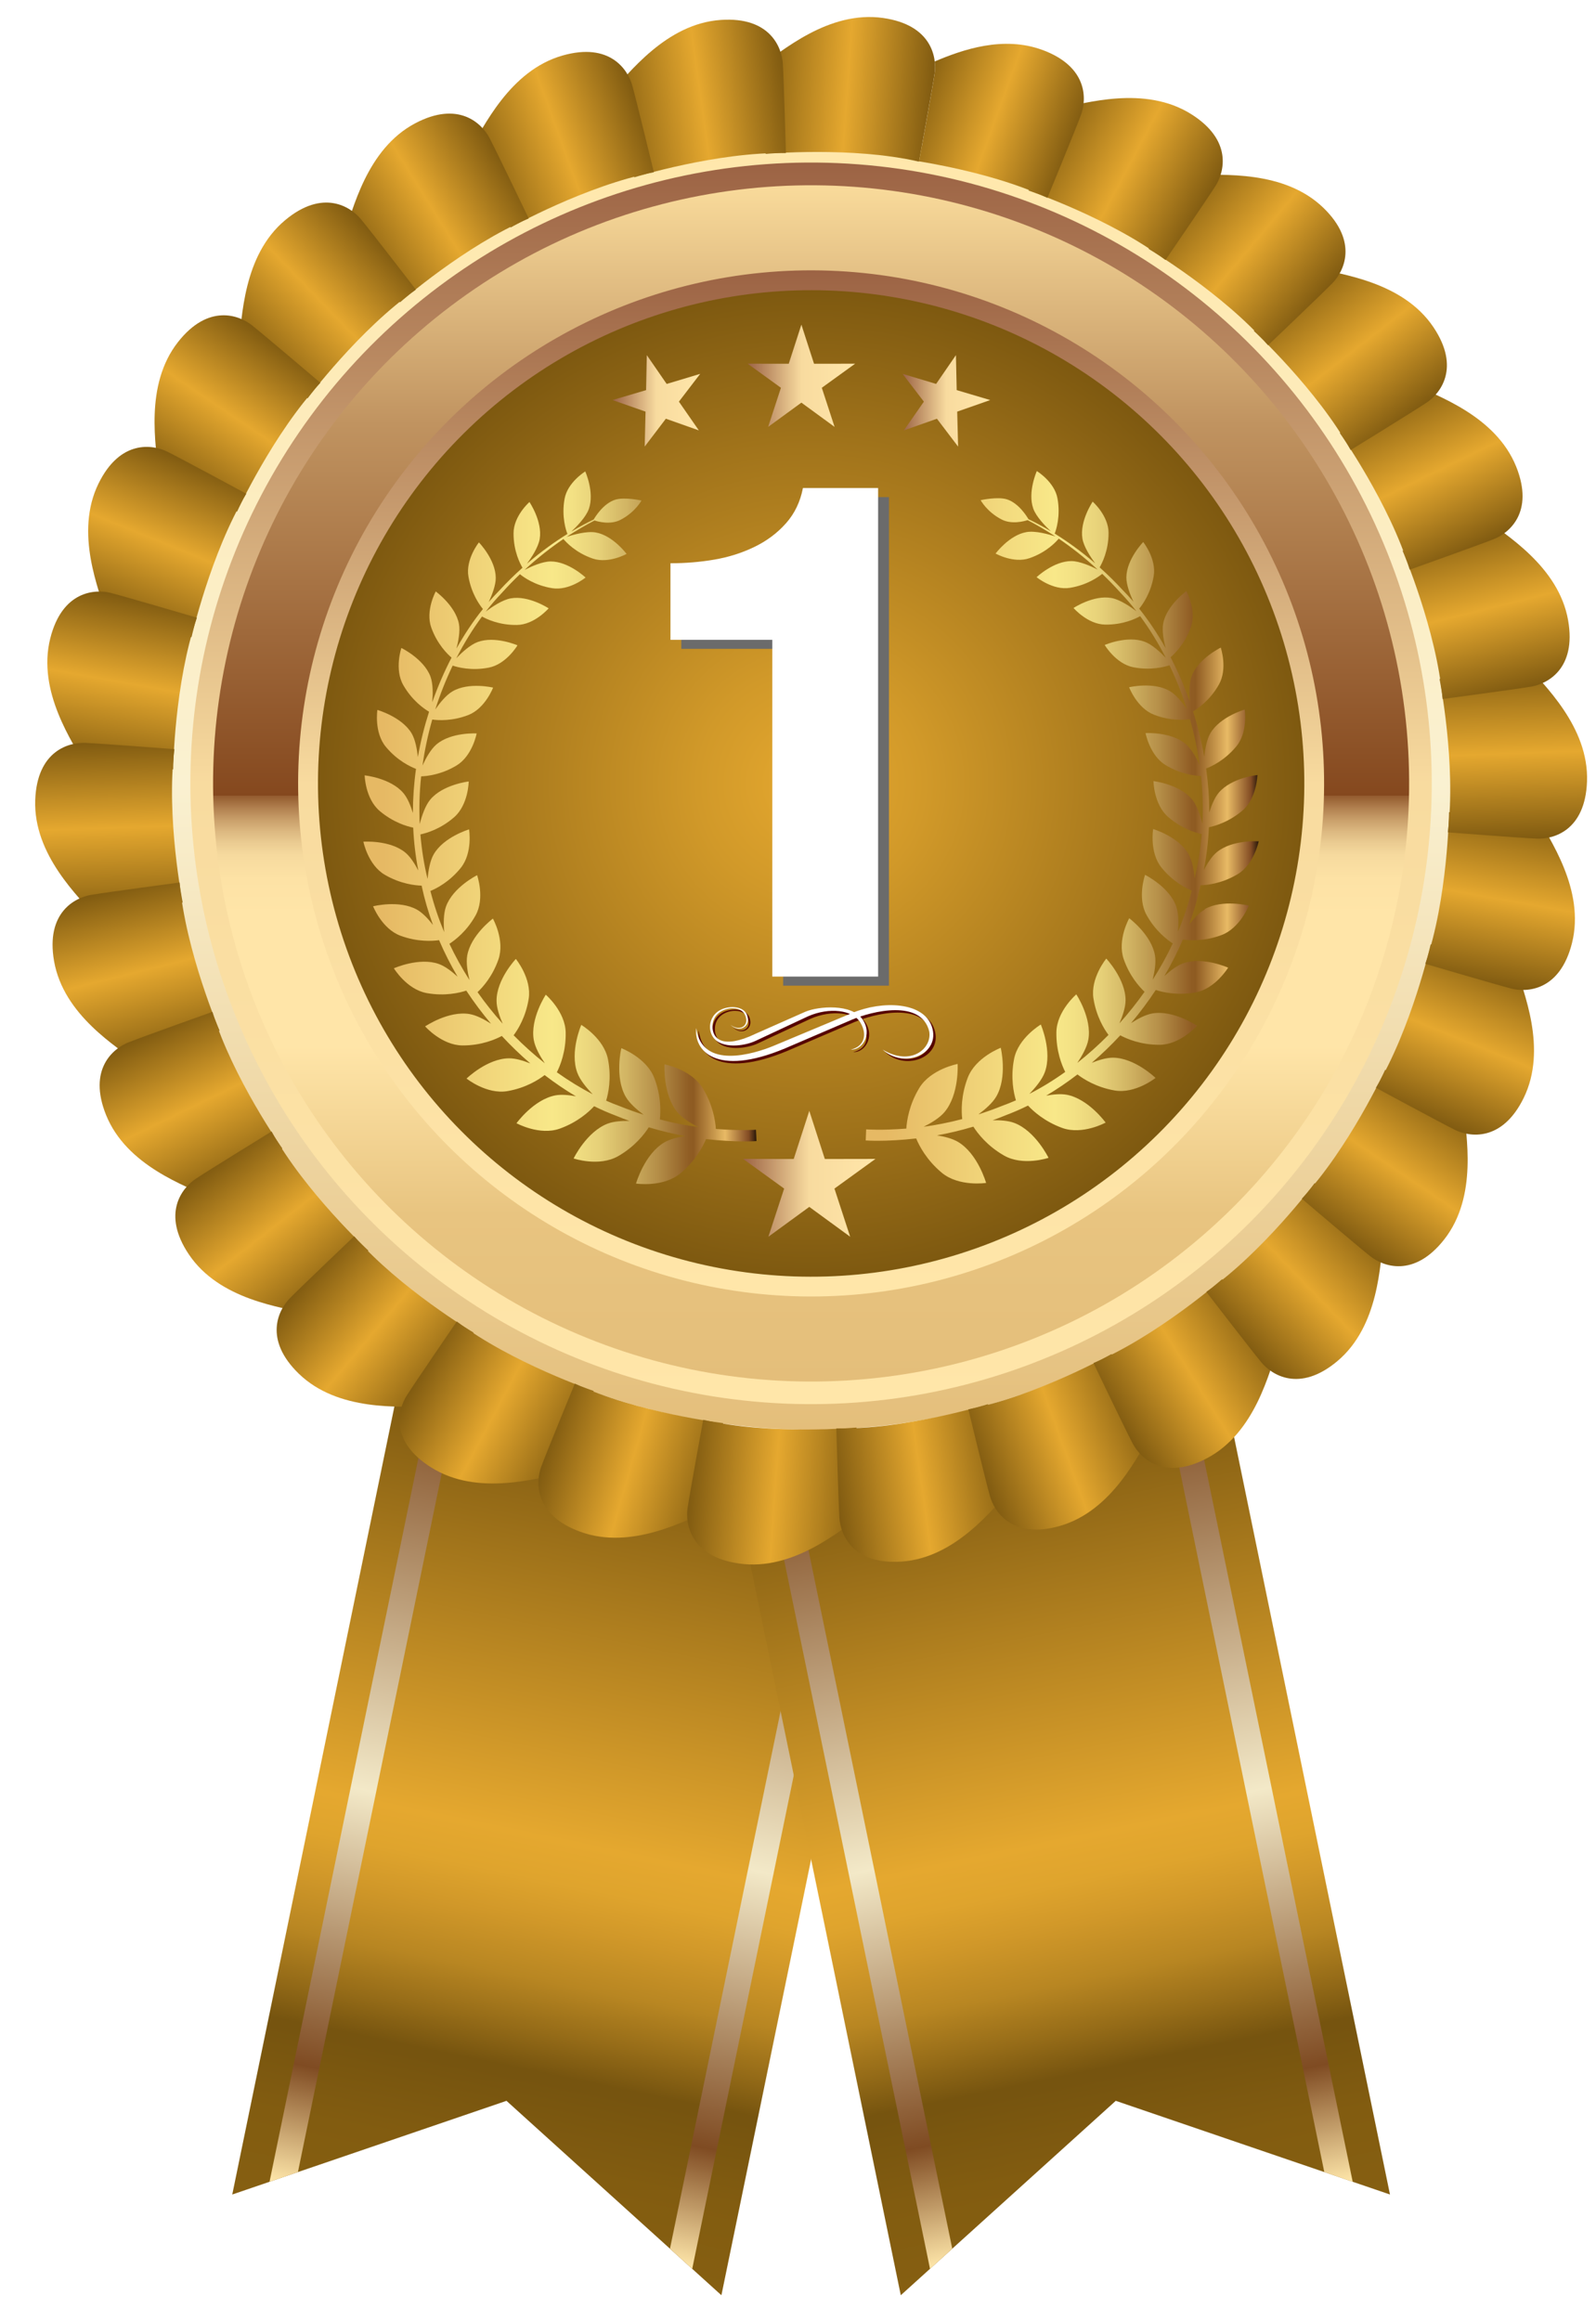 <?xml version="1.0" encoding="UTF-8"?> <svg xmlns="http://www.w3.org/2000/svg" xmlns:xlink="http://www.w3.org/1999/xlink" id="uuid-175d0f9f-61f7-408a-85c4-008832f477c7" viewBox="0 0 353.4 513.85"><defs><filter id="uuid-b20e015f-9ed5-48fd-86d6-3e4524e53ab2" filterUnits="userSpaceOnUse"><feOffset dx="0" dy="3.4"></feOffset><feGaussianBlur result="uuid-791485d4-3e35-4b08-a574-23c75c7d571e" stdDeviation="17"></feGaussianBlur><feFlood flood-color="#000" flood-opacity=".7"></feFlood><feComposite in2="uuid-791485d4-3e35-4b08-a574-23c75c7d571e" operator="in"></feComposite><feComposite in="SourceGraphic"></feComposite></filter><linearGradient id="uuid-5edf9bbd-0bc8-4dae-94ce-b043764d6357" x1="92.92" y1="487.5" x2="92.92" y2="304.78" gradientTransform="translate(112.85 -2.65) rotate(11.63)" gradientUnits="userSpaceOnUse"><stop offset="0" stop-color="#865f11"></stop><stop offset=".11" stop-color="#825c10"></stop><stop offset=".21" stop-color="#76540f"></stop><stop offset=".22" stop-color="#76540f"></stop><stop offset=".27" stop-color="#966c18"></stop><stop offset=".33" stop-color="#b88622"></stop><stop offset=".4" stop-color="#d19829"></stop><stop offset=".45" stop-color="#dfa42d"></stop><stop offset=".5" stop-color="#e5a82f"></stop><stop offset="1" stop-color="#7e5910"></stop></linearGradient><linearGradient id="uuid-07b71b48-c160-4707-90fd-feb1d0b9cedf" x1="137.83" y1="483.08" x2="137.83" y2="304.78" gradientTransform="translate(112.85 -2.65) rotate(11.63)" gradientUnits="userSpaceOnUse"><stop offset="0" stop-color="#ffe7aa"></stop><stop offset=".15" stop-color="#7f4b22"></stop><stop offset=".5" stop-color="#f3e9c8"></stop><stop offset="1" stop-color="#7f4b22"></stop></linearGradient><linearGradient id="uuid-c3023768-5ba5-4f44-ac47-87840f71673f" x1="48" y1="483.08" x2="48" y2="304.78" xlink:href="#uuid-07b71b48-c160-4707-90fd-feb1d0b9cedf"></linearGradient><linearGradient id="uuid-d3baa122-5ffd-48bd-983a-6cc277a1473f" x1="135.17" y1="478.81" x2="135.17" y2="296.08" gradientTransform="translate(289.49 -2.65) rotate(168.37) scale(1 -1)" xlink:href="#uuid-5edf9bbd-0bc8-4dae-94ce-b043764d6357"></linearGradient><linearGradient id="uuid-b5e03b57-50e9-4842-bfea-c3583716ce06" x1="180.09" y1="474.38" x2="180.09" y2="296.08" gradientTransform="translate(289.49 -2.65) rotate(168.37) scale(1 -1)" xlink:href="#uuid-07b71b48-c160-4707-90fd-feb1d0b9cedf"></linearGradient><linearGradient id="uuid-867c57b9-0ee4-4e61-a9fb-e4ca6845c05a" x1="90.26" y1="474.38" x2="90.26" y2="296.08" gradientTransform="translate(289.49 -2.65) rotate(168.37) scale(1 -1)" xlink:href="#uuid-07b71b48-c160-4707-90fd-feb1d0b9cedf"></linearGradient><linearGradient id="uuid-4d422c4e-3d47-408d-be14-8225b9ef5083" x1="179.6" y1="316.52" x2="179.6" y2="30.35" gradientTransform="translate(350.01 -9.04) rotate(89.04)" gradientUnits="userSpaceOnUse"><stop offset="0" stop-color="#e4be7a"></stop><stop offset=".5" stop-color="#faf1d1"></stop><stop offset="1" stop-color="#ffe7aa"></stop></linearGradient><linearGradient id="uuid-33b7f91f-381a-47d9-a33e-23cd50d10359" x1="179.6" y1="36" x2="179.6" y2="310.87" gradientTransform="translate(338.87 -18.84) rotate(85.64)" gradientUnits="userSpaceOnUse"><stop offset="0" stop-color="#9c6344"></stop><stop offset=".5" stop-color="#f8db9f"></stop><stop offset="1" stop-color="#ffe6a9"></stop></linearGradient><linearGradient id="uuid-650027bb-9f38-4d91-81ed-ed53f88ffb93" x1="179.6" y1="41.02" x2="179.6" y2="305.85" gradientTransform="translate(22.61 -20.71) rotate(7.04)" gradientUnits="userSpaceOnUse"><stop offset="0" stop-color="#f9db9b"></stop><stop offset=".2" stop-color="#c09360"></stop><stop offset=".51" stop-color="#85481e"></stop><stop offset=".51" stop-color="#92592d"></stop><stop offset=".52" stop-color="#af7e4d"></stop><stop offset=".53" stop-color="#c89e69"></stop><stop offset=".54" stop-color="#dcb880"></stop><stop offset=".55" stop-color="#ebcc92"></stop><stop offset=".56" stop-color="#f6da9e"></stop><stop offset=".58" stop-color="#fde2a5"></stop><stop offset=".61" stop-color="#ffe5a8"></stop><stop offset=".62" stop-color="#ffe5a8"></stop><stop offset=".72" stop-color="#ffe5a8"></stop><stop offset=".86" stop-color="#e8c480"></stop><stop offset="1" stop-color="#e4be7a"></stop></linearGradient><linearGradient id="uuid-26306240-3417-422d-a598-b8a3fee3ca5c" x1="179.6" y1="59.85" x2="179.6" y2="287.03" gradientTransform="translate(346.47 -12.28) rotate(87.94)" xlink:href="#uuid-33b7f91f-381a-47d9-a33e-23cd50d10359"></linearGradient><radialGradient id="uuid-c82c23b7-0063-455d-bf68-ec7c9c4f6b2d" cx="179.6" cy="173.44" fx="179.6" fy="173.44" r="109.2" gradientTransform="translate(306.9 -41.35) rotate(76.65)" gradientUnits="userSpaceOnUse"><stop offset="0" stop-color="#e5a82f"></stop><stop offset=".23" stop-color="#d19929"></stop><stop offset=".71" stop-color="#9f721a"></stop><stop offset="1" stop-color="#7e5910"></stop></radialGradient><linearGradient id="uuid-636b47bd-578a-48c7-8531-92f2c31f677b" x1="191.7" y1="183.2" x2="278.7" y2="183.2" gradientUnits="userSpaceOnUse"><stop offset=".05" stop-color="#e6b964"></stop><stop offset=".48" stop-color="#f8e889"></stop><stop offset=".53" stop-color="#f3e184"></stop><stop offset=".6" stop-color="#e6d078"></stop><stop offset=".67" stop-color="#d1b463"></stop><stop offset=".75" stop-color="#b48d47"></stop><stop offset=".83" stop-color="#8f5c23"></stop><stop offset=".84" stop-color="#8e5b22"></stop><stop offset=".85" stop-color="#9a672a"></stop><stop offset=".88" stop-color="#ba8942"></stop><stop offset=".92" stop-color="#e8ba65"></stop><stop offset=".98" stop-color="#844d24"></stop><stop offset="1" stop-color="#281809"></stop></linearGradient><linearGradient id="uuid-7095bc0a-a259-4828-b03f-c00a9dea2103" x1="80.5" y1="183.2" x2="167.51" y2="183.2" xlink:href="#uuid-636b47bd-578a-48c7-8531-92f2c31f677b"></linearGradient><filter id="uuid-39634e73-886a-4c0e-b9f8-0f0194108bb9" filterUnits="userSpaceOnUse"><feOffset dx="0" dy="1.63"></feOffset><feGaussianBlur result="uuid-fc9cd301-cbfe-443b-a2a2-90e8795e86bb" stdDeviation="8.14"></feGaussianBlur><feFlood flood-color="#000" flood-opacity="1"></feFlood><feComposite in2="uuid-fc9cd301-cbfe-443b-a2a2-90e8795e86bb" operator="in"></feComposite><feComposite in="SourceGraphic"></feComposite></filter><linearGradient id="uuid-bed2799a-569f-432e-8094-0a8382b100f2" x1="168.19" y1="16.36" x2="207.08" y2="19.12" gradientUnits="userSpaceOnUse"><stop offset="0" stop-color="#865f11"></stop><stop offset=".5" stop-color="#e5a82f"></stop><stop offset="1" stop-color="#7e5910"></stop></linearGradient><linearGradient id="uuid-710cf9b2-f046-4177-8872-20b98c9c212e" x1="161.15" y1="17.99" x2="200.03" y2="20.75" gradientTransform="translate(-25.58 38.07) rotate(-12)" xlink:href="#uuid-bed2799a-569f-432e-8094-0a8382b100f2"></linearGradient><linearGradient id="uuid-49aeefbf-2c0e-4778-b105-1dc29ec7489e" x1="153.76" y1="17.63" x2="192.65" y2="20.39" gradientTransform="translate(-42.34 81.01) rotate(-24)" xlink:href="#uuid-bed2799a-569f-432e-8094-0a8382b100f2"></linearGradient><linearGradient id="uuid-cda5e348-ee2d-4881-bf35-8a8d8bcd9568" x1="145.73" y1="15.64" x2="184.61" y2="18.4" gradientTransform="translate(-49.05 126.07) rotate(-36)" xlink:href="#uuid-bed2799a-569f-432e-8094-0a8382b100f2"></linearGradient><linearGradient id="uuid-e70f3918-9b09-4193-aa4f-a638d275e144" x1="139.58" y1="12.43" x2="178.47" y2="15.19" gradientTransform="translate(-47.4 172.22) rotate(-48)" xlink:href="#uuid-bed2799a-569f-432e-8094-0a8382b100f2"></linearGradient><linearGradient id="uuid-7e9ec00b-97d4-4aa6-8fa6-6870ad0bbb07" x1="133.44" y1="7.43" x2="172.33" y2="10.19" gradientTransform="translate(-35.3 216.63) rotate(-60)" xlink:href="#uuid-bed2799a-569f-432e-8094-0a8382b100f2"></linearGradient><linearGradient id="uuid-edf64fa9-5315-484c-bdf9-b44ed3f15917" x1="127.82" y1="1.49" x2="166.7" y2="4.25" gradientTransform="translate(-14.23 256.86) rotate(-72)" xlink:href="#uuid-bed2799a-569f-432e-8094-0a8382b100f2"></linearGradient><linearGradient id="uuid-898592dc-4018-407f-a586-3b0fac787939" x1="124.84" y1="-4.75" x2="163.73" y2="-1.99" gradientTransform="translate(13.87 293.02) rotate(-84)" xlink:href="#uuid-bed2799a-569f-432e-8094-0a8382b100f2"></linearGradient><linearGradient id="uuid-e18f3d4a-9700-45be-bdc1-74638075769a" x1="123.22" y1="-12.46" x2="162.1" y2="-9.7" gradientTransform="translate(49.85 322.44) rotate(-96)" xlink:href="#uuid-bed2799a-569f-432e-8094-0a8382b100f2"></linearGradient><linearGradient id="uuid-4a5afab1-94b5-4840-a578-423d61a8620c" x1="122.28" y1="-20.52" x2="161.16" y2="-17.76" gradientTransform="translate(91.03 342.79) rotate(-108)" xlink:href="#uuid-bed2799a-569f-432e-8094-0a8382b100f2"></linearGradient><linearGradient id="uuid-d872087f-a821-413d-acef-f7f4da118f7d" x1="123.52" y1="-27.19" x2="162.41" y2="-24.43" gradientTransform="translate(134.58 355.23) rotate(-120)" xlink:href="#uuid-bed2799a-569f-432e-8094-0a8382b100f2"></linearGradient><linearGradient id="uuid-0470eb68-6f75-465c-bfed-e2b32ed062a8" x1="126.46" y1="-34.07" x2="165.35" y2="-31.31" gradientTransform="translate(180.44 358.2) rotate(-132)" xlink:href="#uuid-bed2799a-569f-432e-8094-0a8382b100f2"></linearGradient><linearGradient id="uuid-4d910dc6-6e0d-45d6-b853-96aacad9de8e" x1="130.35" y1="-41.07" x2="169.23" y2="-38.31" gradientTransform="translate(226.1 350.61) rotate(-144)" xlink:href="#uuid-bed2799a-569f-432e-8094-0a8382b100f2"></linearGradient><linearGradient id="uuid-73b7c76a-5025-4e09-94cd-778c41fe135f" x1="135.77" y1="-45.77" x2="174.65" y2="-43.01" gradientTransform="translate(268.77 334.98) rotate(-156)" xlink:href="#uuid-bed2799a-569f-432e-8094-0a8382b100f2"></linearGradient><linearGradient id="uuid-1094a159-49a9-485f-9651-aef03273fe34" x1="142.11" y1="-50.12" x2="180.99" y2="-47.36" gradientTransform="translate(307.52 309.97) rotate(-168)" xlink:href="#uuid-bed2799a-569f-432e-8094-0a8382b100f2"></linearGradient><linearGradient id="uuid-7555cb21-4ecc-4623-84c3-4b3b72338312" x1="148.75" y1="-53.3" x2="187.63" y2="-50.54" gradientTransform="translate(339.76 277.21) rotate(-180)" xlink:href="#uuid-bed2799a-569f-432e-8094-0a8382b100f2"></linearGradient><linearGradient id="uuid-82c49f33-a715-4a00-99eb-08dd9a62a15b" x1="156.61" y1="-54.19" x2="195.5" y2="-51.43" gradientTransform="translate(365.34 239.15) rotate(168)" xlink:href="#uuid-bed2799a-569f-432e-8094-0a8382b100f2"></linearGradient><linearGradient id="uuid-0c81b33f-571a-4336-a961-f244422d9364" x1="164.34" y1="-53.93" x2="203.22" y2="-51.17" gradientTransform="translate(382.11 196.2) rotate(156)" xlink:href="#uuid-bed2799a-569f-432e-8094-0a8382b100f2"></linearGradient><linearGradient id="uuid-634c12ae-5012-4589-ac9d-638bcb49fb39" x1="170.95" y1="-52.14" x2="209.84" y2="-49.38" gradientTransform="translate(388.81 151.14) rotate(144)" xlink:href="#uuid-bed2799a-569f-432e-8094-0a8382b100f2"></linearGradient><linearGradient id="uuid-6f8768bb-6180-4260-bd8e-f2a9c8c942bb" x1="178.35" y1="-48.64" x2="217.24" y2="-45.88" gradientTransform="translate(387.16 104.98) rotate(132)" xlink:href="#uuid-bed2799a-569f-432e-8094-0a8382b100f2"></linearGradient><linearGradient id="uuid-8b2a1254-d34b-45ae-9302-e205f3bdf9f7" x1="184.06" y1="-44.24" x2="222.94" y2="-41.48" gradientTransform="translate(375.06 60.58) rotate(120)" xlink:href="#uuid-bed2799a-569f-432e-8094-0a8382b100f2"></linearGradient><linearGradient id="uuid-4527313d-a16a-4418-be90-8558ecd8c617" x1="188.07" y1="-38.52" x2="226.95" y2="-35.76" gradientTransform="translate(354 20.35) rotate(108)" xlink:href="#uuid-bed2799a-569f-432e-8094-0a8382b100f2"></linearGradient><linearGradient id="uuid-197fa6e4-766e-401b-a8a0-3c5f7ba7af9a" x1="192.1" y1="-31.37" x2="230.98" y2="-28.61" gradientTransform="translate(325.89 -15.81) rotate(96)" xlink:href="#uuid-bed2799a-569f-432e-8094-0a8382b100f2"></linearGradient><linearGradient id="uuid-195ea9a1-e959-476a-a6ee-2892efe724c2" x1="194.54" y1="-24.51" x2="233.42" y2="-21.75" gradientTransform="translate(289.92 -45.24) rotate(84)" xlink:href="#uuid-bed2799a-569f-432e-8094-0a8382b100f2"></linearGradient><linearGradient id="uuid-0f37b887-f405-4f28-abf7-f4684fbfa2a6" x1="194.54" y1="-17.48" x2="233.42" y2="-14.72" gradientTransform="translate(248.73 -65.59) rotate(72)" xlink:href="#uuid-bed2799a-569f-432e-8094-0a8382b100f2"></linearGradient><linearGradient id="uuid-61b9ebde-9f32-466f-a1f6-d72ea74705c6" x1="193.58" y1="-9.19" x2="232.46" y2="-6.43" gradientTransform="translate(205.18 -78.03) rotate(60)" xlink:href="#uuid-bed2799a-569f-432e-8094-0a8382b100f2"></linearGradient><linearGradient id="uuid-e172b34c-8ddd-4f64-acf5-2f46d32182f6" x1="191.25" y1="-1.9" x2="230.13" y2=".86" gradientTransform="translate(159.32 -81) rotate(48)" xlink:href="#uuid-bed2799a-569f-432e-8094-0a8382b100f2"></linearGradient><linearGradient id="uuid-c90910c4-d8e4-4934-bebf-bbb53b02798f" x1="187.03" y1="3.86" x2="225.91" y2="6.62" gradientTransform="translate(113.66 -73.41) rotate(36)" xlink:href="#uuid-bed2799a-569f-432e-8094-0a8382b100f2"></linearGradient><linearGradient id="uuid-c37ae729-e95b-4252-be10-721f40ec377b" x1="181.87" y1="9.97" x2="220.75" y2="12.73" gradientTransform="translate(70.99 -57.78) rotate(24)" xlink:href="#uuid-bed2799a-569f-432e-8094-0a8382b100f2"></linearGradient><linearGradient id="uuid-6d3c2aae-a5cd-481f-aa76-7a9d975c8d30" x1="203.66" y1="16.85" x2="238.34" y2="29.47" xlink:href="#uuid-bed2799a-569f-432e-8094-0a8382b100f2"></linearGradient><linearGradient id="uuid-59462706-e36a-4b37-acaa-9a144b0da33e" x1="164.55" y1="259.86" x2="193.85" y2="259.86" gradientTransform="matrix(1, 0, 0, 1, 0, 0)" xlink:href="#uuid-33b7f91f-381a-47d9-a33e-23cd50d10359"></linearGradient><linearGradient id="uuid-d152d166-e39e-47b7-8b65-36610c164f2d" x1="165.55" y1="83.19" x2="189.35" y2="83.19" gradientTransform="matrix(1, 0, 0, 1, 0, 0)" xlink:href="#uuid-33b7f91f-381a-47d9-a33e-23cd50d10359"></linearGradient><linearGradient id="uuid-facd6be6-bdaf-4127-823a-92d7e3126c30" x1="135.63" y1="88.75" x2="155.04" y2="88.75" gradientTransform="matrix(1, 0, 0, 1, 0, 0)" xlink:href="#uuid-33b7f91f-381a-47d9-a33e-23cd50d10359"></linearGradient><linearGradient id="uuid-6114845b-e6d6-48b4-a977-7ae88f44cccf" x1="199.86" y1="88.75" x2="219.26" y2="88.75" gradientTransform="matrix(1, 0, 0, 1, 0, 0)" xlink:href="#uuid-33b7f91f-381a-47d9-a33e-23cd50d10359"></linearGradient></defs><g filter="url(#uuid-b20e015f-9ed5-48fd-86d6-3e4524e53ab2)"><g><polygon points="159.74 504.74 112.15 461.7 51.43 482.44 88.26 303.47 196.58 325.77 159.74 504.74" fill="url(#uuid-5edf9bbd-0bc8-4dae-94ce-b043764d6357)"></polygon><g><polygon points="148.35 494.44 153.28 498.89 189.22 324.25 183.61 323.1 148.35 494.44" fill="url(#uuid-07b71b48-c160-4707-90fd-feb1d0b9cedf)"></polygon><polygon points="59.68 479.63 65.97 477.48 101.23 306.14 95.62 304.98 59.68 479.63" fill="url(#uuid-c3023768-5ba5-4f44-ac47-87840f71673f)"></polygon></g></g><g><polygon points="199.46 504.74 247.06 461.7 307.78 482.44 270.94 303.47 162.62 325.77 199.46 504.74" fill="url(#uuid-d3baa122-5ffd-48bd-983a-6cc277a1473f)"></polygon><g><polygon points="210.86 494.44 205.93 498.89 169.98 324.25 175.59 323.1 210.86 494.44" fill="url(#uuid-b5e03b57-50e9-4842-bfea-c3583716ce06)"></polygon><polygon points="299.53 479.63 293.24 477.48 257.97 306.14 263.58 304.98 299.53 479.63" fill="url(#uuid-867c57b9-0ee4-4e61-a9fb-e4ca6845c05a)"></polygon></g></g></g><circle cx="179.6" cy="173.44" r="143.08" transform="translate(3.18 350.11) rotate(-89.04)" fill="url(#uuid-4d422c4e-3d47-408d-be14-8225b9ef5083)"></circle><circle cx="179.6" cy="173.44" r="137.44" transform="translate(-7 339.32) rotate(-85.64)" fill="url(#uuid-33b7f91f-381a-47d9-a33e-23cd50d10359)"></circle><circle cx="179.6" cy="173.44" r="132.42" transform="translate(-19.9 23.32) rotate(-7.04)" fill="url(#uuid-650027bb-9f38-4d91-81ed-ed53f88ffb93)"></circle><circle cx="179.6" cy="173.44" r="113.59" transform="translate(-.18 346.69) rotate(-87.94)" fill="url(#uuid-26306240-3417-422d-a598-b8a3fee3ca5c)"></circle><circle cx="179.6" cy="173.44" r="109.2" transform="translate(-30.61 308.15) rotate(-76.65)" fill="url(#uuid-c82c23b7-0063-455d-bf68-ec7c9c4f6b2d)"></circle><g><path d="m266.8,201.33c-1.24.7-2.49,2.06-3.5,3.37,1.03-2.81,1.88-5.72,2.52-8.71,1.41-.03,4.66-.36,8.13-2.39,3.72-2.17,4.76-7.34,4.76-7.34,0,0-5.85-.42-9.29,2.41-1.11.92-2.11,2.51-2.87,3.98.62-3.17.99-6.34,1.13-9.5,1.38-.29,4.43-1.16,7.41-3.68,3.22-2.72,3.34-7.89,3.34-7.89,0,0-5.72.58-8.55,3.9-.94,1.09-1.63,2.84-2.12,4.41,0-3.29-.24-6.55-.69-9.75,1.2-.46,4.12-1.81,6.67-4.87,2.65-3.18,1.88-8.18,1.88-8.18,0,0-5.42,1.54-7.6,5.22-.81,1.37-1.18,3.5-1.37,5.22-.6-3.44-1.45-6.8-2.48-10.04,1.01-.59,3.71-2.39,5.71-5.9,2.01-3.52.43-8.22.43-8.22,0,0-4.97,2.41-6.44,6.33-.59,1.58-.55,3.95-.4,5.69-1.22-3.47-2.66-6.78-4.27-9.88.89-.76,3.16-2.95,4.49-6.65,1.34-3.74-.99-8-.99-8,0,0-4.39,3.17-5.14,7.21-.29,1.59.12,3.78.55,5.43-1.8-3.2-3.77-6.14-5.86-8.75.73-.88,2.56-3.38,3.21-7.19.66-3.84-2.32-7.56-2.32-7.56,0,0-3.69,3.8-3.73,7.83-.01,1.66.84,3.84,1.56,5.38-.76-.88-1.52-1.72-2.3-2.5-1.73-1.88-3.47-3.57-5.18-5.1.46-.78,1.99-3.62,1.98-7.65-.01-3.81-3.52-6.9-3.52-6.9,0,0-2.92,4.3-2.27,8.19.31,1.84,1.84,4.14,2.83,5.48-3.2-2.76-6.26-4.92-8.97-6.6.29-.74,1.34-3.79.62-7.78-.66-3.68-4.58-6.06-4.58-6.06,0,0-2.08,4.65-.79,8.29.65,1.85,2.74,3.96,3.89,5.03-1.86-1.11-3.54-1.99-4.95-2.67-.36-.62-2.15-3.53-4.74-4.38-2.07-.67-5.85.17-5.85.17,0,0,1.37,2.59,4.65,4.28,2.2,1.14,4.92.41,5.75.14,1.7.88,3.81,2.07,6.17,3.62-1.45-.47-4.43-1.32-6.42-.97-3.8.65-6.84,4.75-6.84,4.75,0,0,3.99,2.25,7.52,1.02,3.78-1.3,5.92-3.66,6.46-4.32,2.64,1.79,5.58,4.04,8.61,6.84-1.49-.76-3.95-1.86-5.79-1.87-3.94-.02-7.72,3.56-7.72,3.56,0,0,3.61,2.97,7.38,2.36,3.82-.61,6.34-2.44,7.15-3.1,1.33,1.28,2.68,2.66,4.04,4.17,1.21,1.27,2.4,2.65,3.55,4.13-1.35-1.03-3.67-2.61-5.55-2.95-3.96-.72-8.39,2.21-8.39,2.21,0,0,3.1,3.62,7,3.68,3.98.07,6.85-1.35,7.75-1.87,2.06,2.78,3.97,5.88,5.69,9.24-1.21-1.26-3.06-2.98-4.72-3.59-3.85-1.42-8.82.73-8.82.73,0,0,2.47,4.19,6.37,4.94,3.82.74,6.85-.07,7.98-.45,1.47,3.06,2.77,6.31,3.85,9.7-.99-1.43-2.39-3.18-3.8-4-3.62-2.11-8.99-.83-8.99-.83,0,0,1.75,4.64,5.53,6.09,3.56,1.37,6.64,1.17,7.94.98.94,3.29,1.67,6.69,2.16,10.17-.74-1.6-1.84-3.59-3.1-4.67-3.26-2.76-8.89-2.42-8.89-2.42,0,0,.93,4.98,4.47,7.11,3.34,2,6.47,2.34,7.81,2.39.37,3.47.49,7,.32,10.55-.46-1.77-1.22-4.07-2.34-5.41-2.79-3.35-8.51-4.01-8.51-4.01,0,0,.06,5.17,3.24,7.93,3.02,2.62,6.12,3.52,7.45,3.79-.27,3.28-.79,6.58-1.58,9.85-.16-1.79-.53-3.99-1.35-5.42-2.21-3.87-7.83-5.54-7.83-5.54,0,0-.86,5.2,1.85,8.54,2.5,3.08,5.37,4.54,6.7,5.09-.79,3.14-1.82,6.18-3.05,9.1.15-1.82.16-4.07-.4-5.64-1.53-4.28-6.89-6.95-6.89-6.95,0,0-1.79,5.07.34,8.91,1.94,3.49,4.53,5.46,5.79,6.27-1.31,2.8-2.8,5.49-4.45,8.04.43-1.74.79-3.83.51-5.4-.79-4.57-5.7-8.21-5.7-8.21,0,0-2.69,4.78-1.23,9.02,1.3,3.77,3.48,6.18,4.63,7.26-1.74,2.47-3.6,4.8-5.57,6.99.7-1.62,1.35-3.54,1.36-5.08.02-4.73-4.27-9.26-4.27-9.26,0,0-3.56,4.33-2.84,8.84.63,3.96,2.35,6.75,3.33,8.06-2.22,2.25-4.53,4.32-6.9,6.19,1.04-1.55,2.13-3.47,2.43-5.11.86-4.75-2.66-10.06-2.66-10.06,0,0-4.33,3.72-4.41,8.38-.07,4.19,1.22,7.34,1.96,8.79-2.62,1.88-5.29,3.51-7.95,4.87,1.35-1.38,2.82-3.16,3.42-4.78,1.71-4.62-.88-10.58-.88-10.58,0,0-5.02,2.97-5.92,7.64-.81,4.17-.08,7.54.41,9.14-1.01.44-2.01.85-3.01,1.21-1.82.73-3.58,1.36-5.29,1.9,1.51-1.12,3.13-2.53,3.95-3.95,2.53-4.34.99-10.79.99-10.79,0,0-5.57,2.09-7.31,6.63-1.52,3.96-1.42,7.42-1.22,9.15-3.11.82-5.97,1.35-8.53,1.7,1.69-.85,3.53-1.97,4.6-3.24,3.31-3.92,2.91-10.66,2.91-10.66,0,0-5.97,1.11-8.52,5.37-2.21,3.68-2.73,7.15-2.84,8.94-5.62.43-8.89.17-8.89.17l-.05,1.22-.05,1.23s4.18.35,11.17-.44c.67,1.62,2.31,4.79,5.67,7.59,3.81,3.17,9.82,2.26,9.82,2.26,0,0-1.84-6.51-6.26-9.11-1.23-.72-2.95-1.16-4.62-1.42,2.48-.45,5.18-1.07,8.06-1.93.92,1.45,3.04,4.25,6.78,6.39,4.22,2.42,9.86.51,9.86.51,0,0-2.89-5.96-7.59-7.73-1.33-.5-3.11-.62-4.78-.58.99-.36,1.99-.74,3-1.16,1.59-.6,3.21-1.3,4.83-2.1,1.16,1.25,3.67,3.54,7.59,4.96,4.49,1.61,9.6-1.19,9.6-1.19,0,0-3.8-5.27-8.65-6.17-1.31-.24-2.97-.08-4.52.21,2.33-1.38,4.65-2.95,6.93-4.7,1.3,1,4.14,2.84,8.23,3.55,4.6.79,9.06-2.78,9.06-2.78,0,0-4.57-4.43-9.39-4.48-1.43-.01-3.18.51-4.73,1.13,2.18-1.87,4.29-3.9,6.31-6.08,1.35.73,4.48,2.12,8.71,2.1,4.58-.02,8.27-4.22,8.27-4.22,0,0-5.16-3.51-9.83-2.73-1.51.25-3.28,1.19-4.76,2.14,1.94-2.31,3.78-4.75,5.47-7.33,1.43.47,4.68,1.28,8.76.55,4.41-.79,7.26-5.49,7.26-5.49,0,0-5.58-2.51-9.95-.96-1.39.5-2.91,1.67-4.17,2.82,1.52-2.58,2.9-5.29,4.1-8.09,1.47.21,4.74.43,8.52-.97,4.12-1.52,6.08-6.53,6.08-6.53,0,0-5.81-1.47-9.76.77Z" fill="url(#uuid-636b47bd-578a-48c7-8531-92f2c31f677b)"></path><path d="m167.45,251.33l-.06-1.22s-3.27.26-8.88-.17c-.12-1.79-.64-5.26-2.85-8.94-2.55-4.25-8.52-5.37-8.52-5.37,0,0-.41,6.75,2.9,10.66,1.07,1.26,2.9,2.38,4.6,3.24-2.56-.34-5.42-.88-8.53-1.7.2-1.73.3-5.2-1.22-9.15-1.74-4.54-7.31-6.63-7.31-6.63,0,0-1.54,6.45.99,10.79.83,1.42,2.44,2.83,3.95,3.95-1.71-.54-3.47-1.17-5.29-1.9-1-.36-2-.77-3.01-1.21.48-1.6,1.22-4.97.41-9.14-.91-4.68-5.92-7.64-5.92-7.64,0,0-2.59,5.96-.88,10.58.59,1.62,2.07,3.4,3.42,4.78-2.66-1.37-5.32-3-7.95-4.87.74-1.45,2.03-4.6,1.96-8.79-.08-4.66-4.41-8.38-4.41-8.38,0,0-3.51,5.31-2.65,10.06.3,1.64,1.38,3.55,2.43,5.11-2.37-1.87-4.68-3.94-6.9-6.19.98-1.31,2.7-4.09,3.33-8.06.72-4.51-2.84-8.84-2.84-8.84,0,0-4.29,4.53-4.27,9.26,0,1.55.65,3.46,1.36,5.08-1.97-2.19-3.83-4.52-5.57-6.99,1.15-1.08,3.33-3.49,4.63-7.26,1.46-4.24-1.23-9.02-1.23-9.02,0,0-4.91,3.64-5.69,8.21-.27,1.57.08,3.66.51,5.4-1.64-2.56-3.13-5.25-4.45-8.04,1.26-.81,3.85-2.78,5.79-6.27,2.13-3.84.34-8.91.34-8.91,0,0-5.36,2.67-6.89,6.95-.56,1.57-.55,3.82-.4,5.64-1.22-2.92-2.25-5.96-3.05-9.1,1.34-.55,4.21-2,6.71-5.09,2.71-3.35,1.85-8.54,1.85-8.54,0,0-5.63,1.67-7.84,5.54-.82,1.43-1.18,3.63-1.35,5.42-.8-3.27-1.31-6.57-1.58-9.85,1.33-.28,4.44-1.17,7.45-3.79,3.19-2.77,3.24-7.93,3.24-7.93,0,0-5.72.66-8.51,4.01-1.12,1.34-1.88,3.64-2.34,5.41-.16-3.55-.05-7.08.32-10.55,1.35-.05,4.48-.39,7.81-2.39,3.55-2.13,4.48-7.11,4.48-7.11,0,0-5.63-.34-8.89,2.42-1.27,1.07-2.36,3.06-3.1,4.67.49-3.48,1.22-6.88,2.16-10.17,1.31.18,4.39.38,7.94-.98,3.78-1.45,5.53-6.09,5.53-6.09,0,0-5.37-1.29-8.99.83-1.41.82-2.82,2.58-3.81,4,1.08-3.39,2.38-6.64,3.85-9.7,1.13.38,4.15,1.19,7.98.45,3.9-.75,6.37-4.94,6.37-4.94,0,0-4.97-2.16-8.82-.73-1.66.61-3.52,2.33-4.72,3.59,1.71-3.35,3.63-6.45,5.69-9.24.91.52,3.77,1.94,7.75,1.87,3.89-.06,7-3.68,7-3.68,0,0-4.43-2.92-8.39-2.21-1.88.34-4.21,1.92-5.55,2.95,1.15-1.48,2.34-2.86,3.55-4.13,1.35-1.51,2.7-2.89,4.04-4.17.81.67,3.33,2.5,7.15,3.1,3.77.6,7.38-2.36,7.38-2.36,0,0-3.78-3.57-7.72-3.56-1.84,0-4.31,1.11-5.79,1.87,3.03-2.8,5.97-5.05,8.61-6.84.54.66,2.68,3.02,6.46,4.32,3.53,1.22,7.52-1.02,7.52-1.02,0,0-3.04-4.1-6.85-4.75-1.99-.34-4.97.5-6.42.97,2.36-1.55,4.47-2.74,6.17-3.62.83.27,3.55,1,5.75-.14,3.28-1.7,4.65-4.28,4.65-4.28,0,0-3.77-.84-5.85-.17-2.59.85-4.38,3.75-4.74,4.38-1.41.68-3.08,1.56-4.95,2.67,1.15-1.07,3.24-3.18,3.89-5.03,1.29-3.64-.8-8.29-.8-8.29,0,0-3.91,2.38-4.58,6.06-.72,3.99.34,7.04.63,7.78-2.71,1.68-5.76,3.84-8.97,6.6.99-1.34,2.52-3.64,2.83-5.48.65-3.89-2.27-8.19-2.27-8.19,0,0-3.51,3.08-3.52,6.9-.02,4.03,1.51,6.87,1.98,7.65-1.71,1.52-3.44,3.21-5.18,5.1-.78.79-1.55,1.63-2.3,2.5.72-1.54,1.58-3.72,1.56-5.38-.03-4.03-3.73-7.83-3.73-7.83,0,0-2.98,3.72-2.32,7.56.66,3.8,2.48,6.31,3.21,7.19-2.1,2.61-4.07,5.55-5.86,8.75.43-1.65.84-3.85.55-5.43-.75-4.04-5.14-7.21-5.14-7.21,0,0-2.33,4.27-.99,8,1.33,3.7,3.6,5.89,4.49,6.65-1.61,3.1-3.05,6.41-4.27,9.88.15-1.75.19-4.11-.4-5.69-1.47-3.92-6.44-6.33-6.44-6.33,0,0-1.59,4.7.42,8.22,2,3.5,4.7,5.31,5.71,5.9-1.03,3.24-1.88,6.59-2.48,10.04-.18-1.72-.56-3.85-1.36-5.22-2.17-3.68-7.6-5.22-7.6-5.22,0,0-.77,5,1.88,8.18,2.55,3.07,5.47,4.41,6.67,4.87-.45,3.19-.68,6.45-.69,9.75-.49-1.57-1.18-3.32-2.12-4.41-2.83-3.32-8.56-3.9-8.56-3.9,0,0,.12,5.17,3.34,7.89,2.98,2.52,6.02,3.4,7.41,3.68.14,3.15.51,6.33,1.13,9.5-.76-1.47-1.76-3.06-2.87-3.98-3.44-2.83-9.29-2.41-9.29-2.41,0,0,1.03,5.17,4.76,7.34,3.47,2.02,6.71,2.35,8.13,2.39.64,2.99,1.49,5.9,2.52,8.71-1.01-1.3-2.26-2.66-3.5-3.37-3.96-2.24-9.76-.77-9.76-.77,0,0,1.96,5.01,6.08,6.53,3.79,1.39,7.06,1.18,8.53.97,1.2,2.8,2.58,5.51,4.1,8.09-1.25-1.15-2.77-2.32-4.17-2.82-4.37-1.54-9.94.96-9.94.96,0,0,2.85,4.69,7.27,5.49,4.07.73,7.33-.08,8.76-.55,1.7,2.58,3.53,5.02,5.48,7.33-1.48-.95-3.25-1.89-4.76-2.14-4.67-.78-9.83,2.73-9.83,2.73,0,0,3.7,4.2,8.27,4.22,4.23.02,7.37-1.38,8.71-2.1,2.02,2.18,4.13,4.21,6.31,6.08-1.56-.62-3.3-1.15-4.73-1.13-4.83.04-9.39,4.48-9.39,4.48,0,0,4.46,3.57,9.06,2.78,4.1-.71,6.94-2.55,8.23-3.55,2.28,1.75,4.6,3.32,6.93,4.7-1.55-.29-3.21-.45-4.52-.21-4.84.9-8.64,6.17-8.64,6.17,0,0,5.12,2.8,9.6,1.19,3.92-1.41,6.43-3.7,7.59-4.96,1.62.8,3.24,1.5,4.83,2.1,1.02.42,2.02.8,3,1.16-1.67-.03-3.45.09-4.78.58-4.7,1.76-7.59,7.73-7.59,7.73,0,0,5.64,1.91,9.86-.51,3.74-2.14,5.86-4.94,6.78-6.39,2.88.86,5.58,1.49,8.05,1.93-1.66.27-3.39.7-4.61,1.42-4.42,2.6-6.26,9.11-6.26,9.11,0,0,6,.91,9.82-2.26,3.36-2.8,5-5.97,5.68-7.59,6.99.79,11.17.44,11.17.44l-.05-1.23Z" fill="url(#uuid-7095bc0a-a259-4828-b03f-c00a9dea2103)"></path></g><g filter="url(#uuid-39634e73-886a-4c0e-b9f8-0f0194108bb9)"><path d="m203.49,34.17s2.92-15.91,3.45-19.49c.53-3.58-.6-10.79-11.41-12.33-12.06-1.72-22.44,7.43-27.47,10.87l1.49,19.22s19.09-1.72,33.94,1.72Z" fill="url(#uuid-bed2799a-569f-432e-8094-0a8382b100f2)"></path><path d="m174.02,32.25s-.46-16.17-.68-19.78c-.23-3.61-2.83-10.43-13.72-9.69-12.16.82-20.4,11.93-24.61,16.35l5.45,18.49s18.32-5.66,33.56-5.37Z" fill="url(#uuid-710cf9b2-f046-4177-8872-20b98c9c212e)"></path><path d="m144.78,36.5s-3.81-15.72-4.78-19.21c-.97-3.49-4.93-9.61-15.43-6.63-11.72,3.33-17.48,15.91-20.68,21.11l9.18,16.96s16.74-9.34,31.71-12.23Z" fill="url(#uuid-49aeefbf-2c0e-4778-b105-1dc29ec7489e)"></path><path d="m117.07,46.73s-6.99-14.58-8.67-17.79c-1.67-3.21-6.83-8.37-16.47-3.27-10.77,5.7-13.79,19.2-15.84,24.95l12.5,14.67s14.43-12.62,28.47-18.55Z" fill="url(#uuid-cda5e348-ee2d-4881-bf35-8a8d8bcd9568)"></path><path d="m92.1,62.5s-9.87-12.81-12.18-15.6c-2.31-2.79-8.42-6.77-16.79.22-9.35,7.81-9.49,21.64-10.3,27.69l15.28,11.75s11.49-15.34,23.99-24.07Z" fill="url(#uuid-e70f3918-9b09-4193-aa4f-a638d275e144)"></path><path d="m70.94,83.12s-12.32-10.48-15.15-12.73c-2.83-2.25-9.64-4.87-16.38,3.71-7.52,9.59-4.79,23.14-4.32,29.23l17.39,8.32s8.05-17.39,18.46-28.53Z" fill="url(#uuid-7e9ec00b-97d4-4aa6-8fa6-6870ad0bbb07)"></path><path d="m54.54,107.68s-14.23-7.69-17.47-9.3c-3.24-1.61-10.44-2.76-15.25,7.03-5.37,10.94.13,23.63,1.85,29.49l18.74,4.52s4.26-18.69,12.13-31.75Z" fill="url(#uuid-edf64fa9-5315-484c-bdf9-b44ed3f15917)"></path><path d="m43.6,135.12s-15.52-4.56-19.02-5.47c-3.5-.9-10.79-.53-13.45,10.05-2.97,11.82,5.04,23.09,7.94,28.46l19.27.53s.28-19.17,5.26-33.57Z" fill="url(#uuid-898592dc-4018-407f-a586-3b0fac787939)"></path><path d="m38.61,164.23s-16.13-1.24-19.74-1.39c-3.61-.15-10.66,1.73-11.07,12.63-.45,12.18,9.73,21.54,13.69,26.19l18.96-3.49s-3.71-18.81-1.83-33.93Z" fill="url(#uuid-e18f3d4a-9700-45be-bdc1-74638075769a)"></path><path d="m39.77,193.75s-16.03,2.14-19.6,2.74c-3.57.6-10.07,3.9-8.2,14.65,2.09,12,14,19.04,18.83,22.77l17.82-7.36s-7.54-17.62-8.85-32.81Z" fill="url(#uuid-4a5afab1-94b5-4840-a578-423d61a8620c)"></path><path d="m47.05,222.38s-15.24,5.43-18.6,6.76c-3.36,1.33-9.04,5.91-4.98,16.04,4.54,11.31,17.65,15.72,23.15,18.36l15.9-10.9s-11.04-15.67-15.48-30.25Z" fill="url(#uuid-d872087f-a821-413d-acef-f7f4da118f7d)"></path><path d="m60.13,248.87s-13.78,8.48-16.79,10.48c-3.01,2-7.61,7.66-1.53,16.72,6.79,10.12,20.53,11.7,26.46,13.14l13.29-13.97s-14.05-13.03-21.43-26.38Z" fill="url(#uuid-0470eb68-6f75-465c-bfed-e2b32ed062a8)"></path><path d="m78.42,272.06s-11.71,11.16-14.25,13.74c-2.53,2.59-5.85,9.08,1.98,16.68,8.75,8.49,22.52,7.18,28.62,7.35l10.09-16.43s-16.46-9.83-26.44-21.34Z" fill="url(#uuid-4d910dc6-6e0d-45d6-b853-96aacad9de8e)"></path><path d="m101.14,290.94s-9.14,13.35-11.08,16.4c-1.94,3.06-3.84,10.1,5.4,15.9,10.32,6.48,23.52,2.34,29.52,1.24l6.46-18.17s-18.14-6.19-30.3-15.38Z" fill="url(#uuid-73b7c76a-5025-4e09-94cd-778c41fe135f)"></path><path d="m127.28,304.69s-6.16,14.96-7.42,18.35c-1.26,3.39-1.65,10.68,8.59,14.43,11.44,4.19,23.49-2.6,29.13-4.92l2.54-19.11s-19.03-2.28-32.84-8.75Z" fill="url(#uuid-1094a159-49a9-485f-9651-aef03273fe34)"></path><path d="m155.71,312.7s-2.92,15.91-3.45,19.49c-.53,3.58.6,10.79,11.4,12.33,12.06,1.72,22.44-7.43,27.47-10.88l-1.49-19.22s-19.09,1.72-33.94-1.72Z" fill="url(#uuid-7555cb21-4ecc-4623-84c3-4b3b72338312)"></path><path d="m185.19,314.62s.46,16.17.68,19.78c.22,3.61,2.83,10.42,13.72,9.69,12.16-.82,20.4-11.93,24.61-16.35l-5.46-18.49s-18.32,5.65-33.56,5.37Z" fill="url(#uuid-82c49f33-a715-4a00-99eb-08dd9a62a15b)"></path><path d="m214.42,310.37s3.8,15.72,4.78,19.21c.97,3.48,4.93,9.61,15.43,6.63,11.72-3.33,17.48-15.91,20.67-21.11l-9.18-16.95s-16.74,9.34-31.71,12.23Z" fill="url(#uuid-0c81b33f-571a-4336-a961-f244422d9364)"></path><path d="m242.13,300.14s6.99,14.59,8.67,17.79c1.68,3.21,6.83,8.37,16.47,3.27,10.77-5.7,13.79-19.2,15.84-24.95l-12.5-14.67s-14.43,12.62-28.47,18.55Z" fill="url(#uuid-634c12ae-5012-4589-ac9d-638bcb49fb39)"></path><path d="m267.11,284.37s9.88,12.81,12.18,15.6c2.31,2.79,8.42,6.77,16.79-.22,9.35-7.81,9.49-21.65,10.3-27.69l-15.28-11.75s-11.49,15.34-23.99,24.07Z" fill="url(#uuid-6f8768bb-6180-4260-bd8e-f2a9c8c942bb)"></path><path d="m288.26,263.75s12.32,10.48,15.15,12.73c2.84,2.25,9.64,4.87,16.38-3.71,7.52-9.59,4.79-23.15,4.32-29.23l-17.39-8.32s-8.05,17.39-18.46,28.53Z" fill="url(#uuid-8b2a1254-d34b-45ae-9302-e205f3bdf9f7)"></path><path d="m304.66,239.19s14.23,7.69,17.47,9.3c3.24,1.61,10.44,2.76,15.25-7.03,5.36-10.94-.13-23.64-1.85-29.49l-18.74-4.52s-4.26,18.69-12.13,31.75Z" fill="url(#uuid-4527313d-a16a-4418-be90-8558ecd8c617)"></path><path d="m315.6,211.75s15.52,4.56,19.02,5.47c3.51.9,10.79.53,13.46-10.05,2.97-11.82-5.04-23.09-7.95-28.46l-19.27-.53s-.28,19.17-5.26,33.57Z" fill="url(#uuid-197fa6e4-766e-401b-a8a0-3c5f7ba7af9a)"></path><path d="m320.6,182.64s16.13,1.24,19.74,1.39c3.62.15,10.66-1.73,11.07-12.63.45-12.18-9.73-21.54-13.69-26.19l-18.96,3.49s3.71,18.81,1.83,33.93Z" fill="url(#uuid-195ea9a1-e959-476a-a6ee-2892efe724c2)"></path><path d="m319.43,153.12s16.04-2.14,19.6-2.74c3.57-.6,10.07-3.91,8.2-14.66-2.09-12.01-14-19.04-18.83-22.77l-17.82,7.36s7.54,17.62,8.85,32.81Z" fill="url(#uuid-0f37b887-f405-4f28-abf7-f4684fbfa2a6)"></path><path d="m312.15,124.49s15.24-5.43,18.6-6.76c3.37-1.33,9.04-5.91,4.98-16.04-4.54-11.31-17.65-15.72-23.16-18.36l-15.9,10.9s11.04,15.67,15.48,30.25Z" fill="url(#uuid-61b9ebde-9f32-466f-a1f6-d72ea74705c6)"></path><path d="m299.08,98s13.77-8.48,16.79-10.48c3.01-2,7.61-7.66,1.53-16.72-6.79-10.12-20.54-11.7-26.47-13.14l-13.29,13.97s14.05,13.03,21.43,26.37Z" fill="url(#uuid-e172b34c-8ddd-4f64-acf5-2f46d32182f6)"></path><path d="m280.78,74.81s11.71-11.16,14.24-13.74c2.53-2.58,5.85-9.08-1.97-16.68-8.75-8.48-22.52-7.18-28.62-7.35l-10.09,16.43s16.46,9.83,26.44,21.34Z" fill="url(#uuid-c90910c4-d8e4-4934-bebf-bbb53b02798f)"></path><path d="m258.07,55.93s9.14-13.35,11.08-16.4c1.94-3.06,3.84-10.1-5.4-15.9-10.32-6.48-23.52-2.34-29.52-1.24l-6.46,18.17s18.14,6.19,30.3,15.38Z" fill="url(#uuid-c37ae729-e95b-4252-be10-721f40ec377b)"></path><path d="m230.76,9.41c-8.57-3.14-17.48-.12-23.79,2.57.12,1.01.08,1.94-.03,2.7-.51,3.44-3.23,18.29-3.43,19.41,6.45,1.07,18.72,3.55,28.42,8.08,0,0,6.16-14.95,7.42-18.34,1.26-3.39,1.65-10.67-8.59-14.43Z" fill="url(#uuid-6d3c2aae-a5cd-481f-aa76-7a9d975c8d30)"></path></g><path d="m173.4,143.65h-22.54v-16.95c3.34,0,6.58-.27,9.73-.81,3.14-.54,6.09-1.47,8.84-2.8,2.75-1.33,5.08-3.07,7-5.23,1.92-2.16,3.17-4.76,3.76-7.81h16.65v108.16h-23.43v-74.56Z" fill="#6b6b6b"></path><path d="m171,141.65h-22.54v-16.95c3.34,0,6.58-.27,9.73-.81,3.14-.54,6.09-1.47,8.84-2.8,2.75-1.33,5.08-3.07,7-5.23,1.92-2.16,3.17-4.76,3.76-7.81h16.65v108.16h-23.43v-74.56Z" fill="#fff"></path><polygon points="179.2 245.93 182.64 256.59 193.85 256.57 184.77 263.14 188.25 273.8 179.2 267.19 170.14 273.8 173.63 263.14 164.55 256.57 175.75 256.59 179.2 245.93" fill="url(#uuid-59462706-e36a-4b37-acaa-9a144b0da33e)"></polygon><g><polygon points="177.45 71.87 180.25 80.53 189.35 80.52 181.97 85.85 184.8 94.51 177.45 89.14 170.09 94.51 172.92 85.85 165.55 80.52 174.65 80.53 177.45 71.87" fill="url(#uuid-d152d166-e39e-47b7-8b65-36610c164f2d)"></polygon><polygon points="143.22 78.62 147.62 85 155.04 82.77 150.33 88.92 154.74 95.28 147.44 92.7 142.75 98.87 142.94 91.13 135.63 88.57 143.06 86.37 143.22 78.62" fill="url(#uuid-facd6be6-bdaf-4127-823a-92d7e3126c30)"></polygon><polygon points="211.67 78.62 207.28 85 199.86 82.77 204.57 88.92 200.15 95.28 207.46 92.7 212.15 98.87 211.95 91.13 219.26 88.57 211.84 86.37 211.67 78.62" fill="url(#uuid-6114845b-e6d6-48b4-a977-7ae88f44cccf)"></polygon></g><g><path d="m154.71,228.18c-.57,4.83,4.28,10.91,19.69,4.45l14.77-6.34c4.45-1.9,15.38-4.59,17.13,2.6.66,3.79-4.07,7.81-10.32,4.02,4.83,4.45,12.95.86,10.89-5.11-1.89-5.49-10.93-5.78-17.56-3.03l-17.65,7.38c-3.97,1.61-15.71,5.39-16.94-3.98h0Z" fill="#560400"></path><path d="m188.88,232.92c2.84-.57,3.88-3.12,2.18-5.97-1.7-2.84-6.87-3.45-11.55-1.42l-11.74,5.49c-2.46,1.14-7.48,1.8-9.33-.85-1.59-2.28-.52-6.53,4.31-6.67,2.75.09,3.36,1.63,3.41,2.75.07,1.75-2.03,2.96-3.88,1.18,1.87,1.44,3.65.42,3.5-1.14-.15-1.7-1.37-2.51-3.03-2.51-2.03,0-4.45,1.28-4.45,4.02s2.27,5.11,9.56,1.61l11.03-4.88c2.93-1.23,10.27-1.8,12.64,1.7,2.37,3.5-.28,6.96-2.65,6.67h0Z" fill="#560400"></path></g><g><path d="m154.17,227.64c-.57,4.83,4.28,10.91,19.69,4.45l14.77-6.34c4.45-1.9,15.38-4.59,17.13,2.6.66,3.79-4.07,7.81-10.32,4.02,4.83,4.45,12.95.86,10.89-5.11-1.89-5.49-10.93-5.78-17.56-3.03l-17.65,7.38c-3.97,1.61-15.71,5.39-16.94-3.98h0Z" fill="#fff"></path><path d="m188.34,232.37c2.83-.57,3.88-3.12,2.18-5.97-1.71-2.84-6.87-3.45-11.55-1.42l-11.74,5.49c-2.46,1.14-7.48,1.8-9.33-.85-1.59-2.28-.52-6.53,4.31-6.67,2.75.1,3.36,1.63,3.41,2.74.07,1.75-2.03,2.96-3.88,1.19,1.87,1.44,3.65.42,3.5-1.14-.15-1.7-1.37-2.51-3.03-2.51-2.03,0-4.45,1.28-4.45,4.02s2.27,5.11,9.56,1.61l11.03-4.88c2.94-1.23,10.27-1.8,12.64,1.7,2.37,3.5-.29,6.96-2.65,6.67h0Z" fill="#fff"></path></g></svg> 